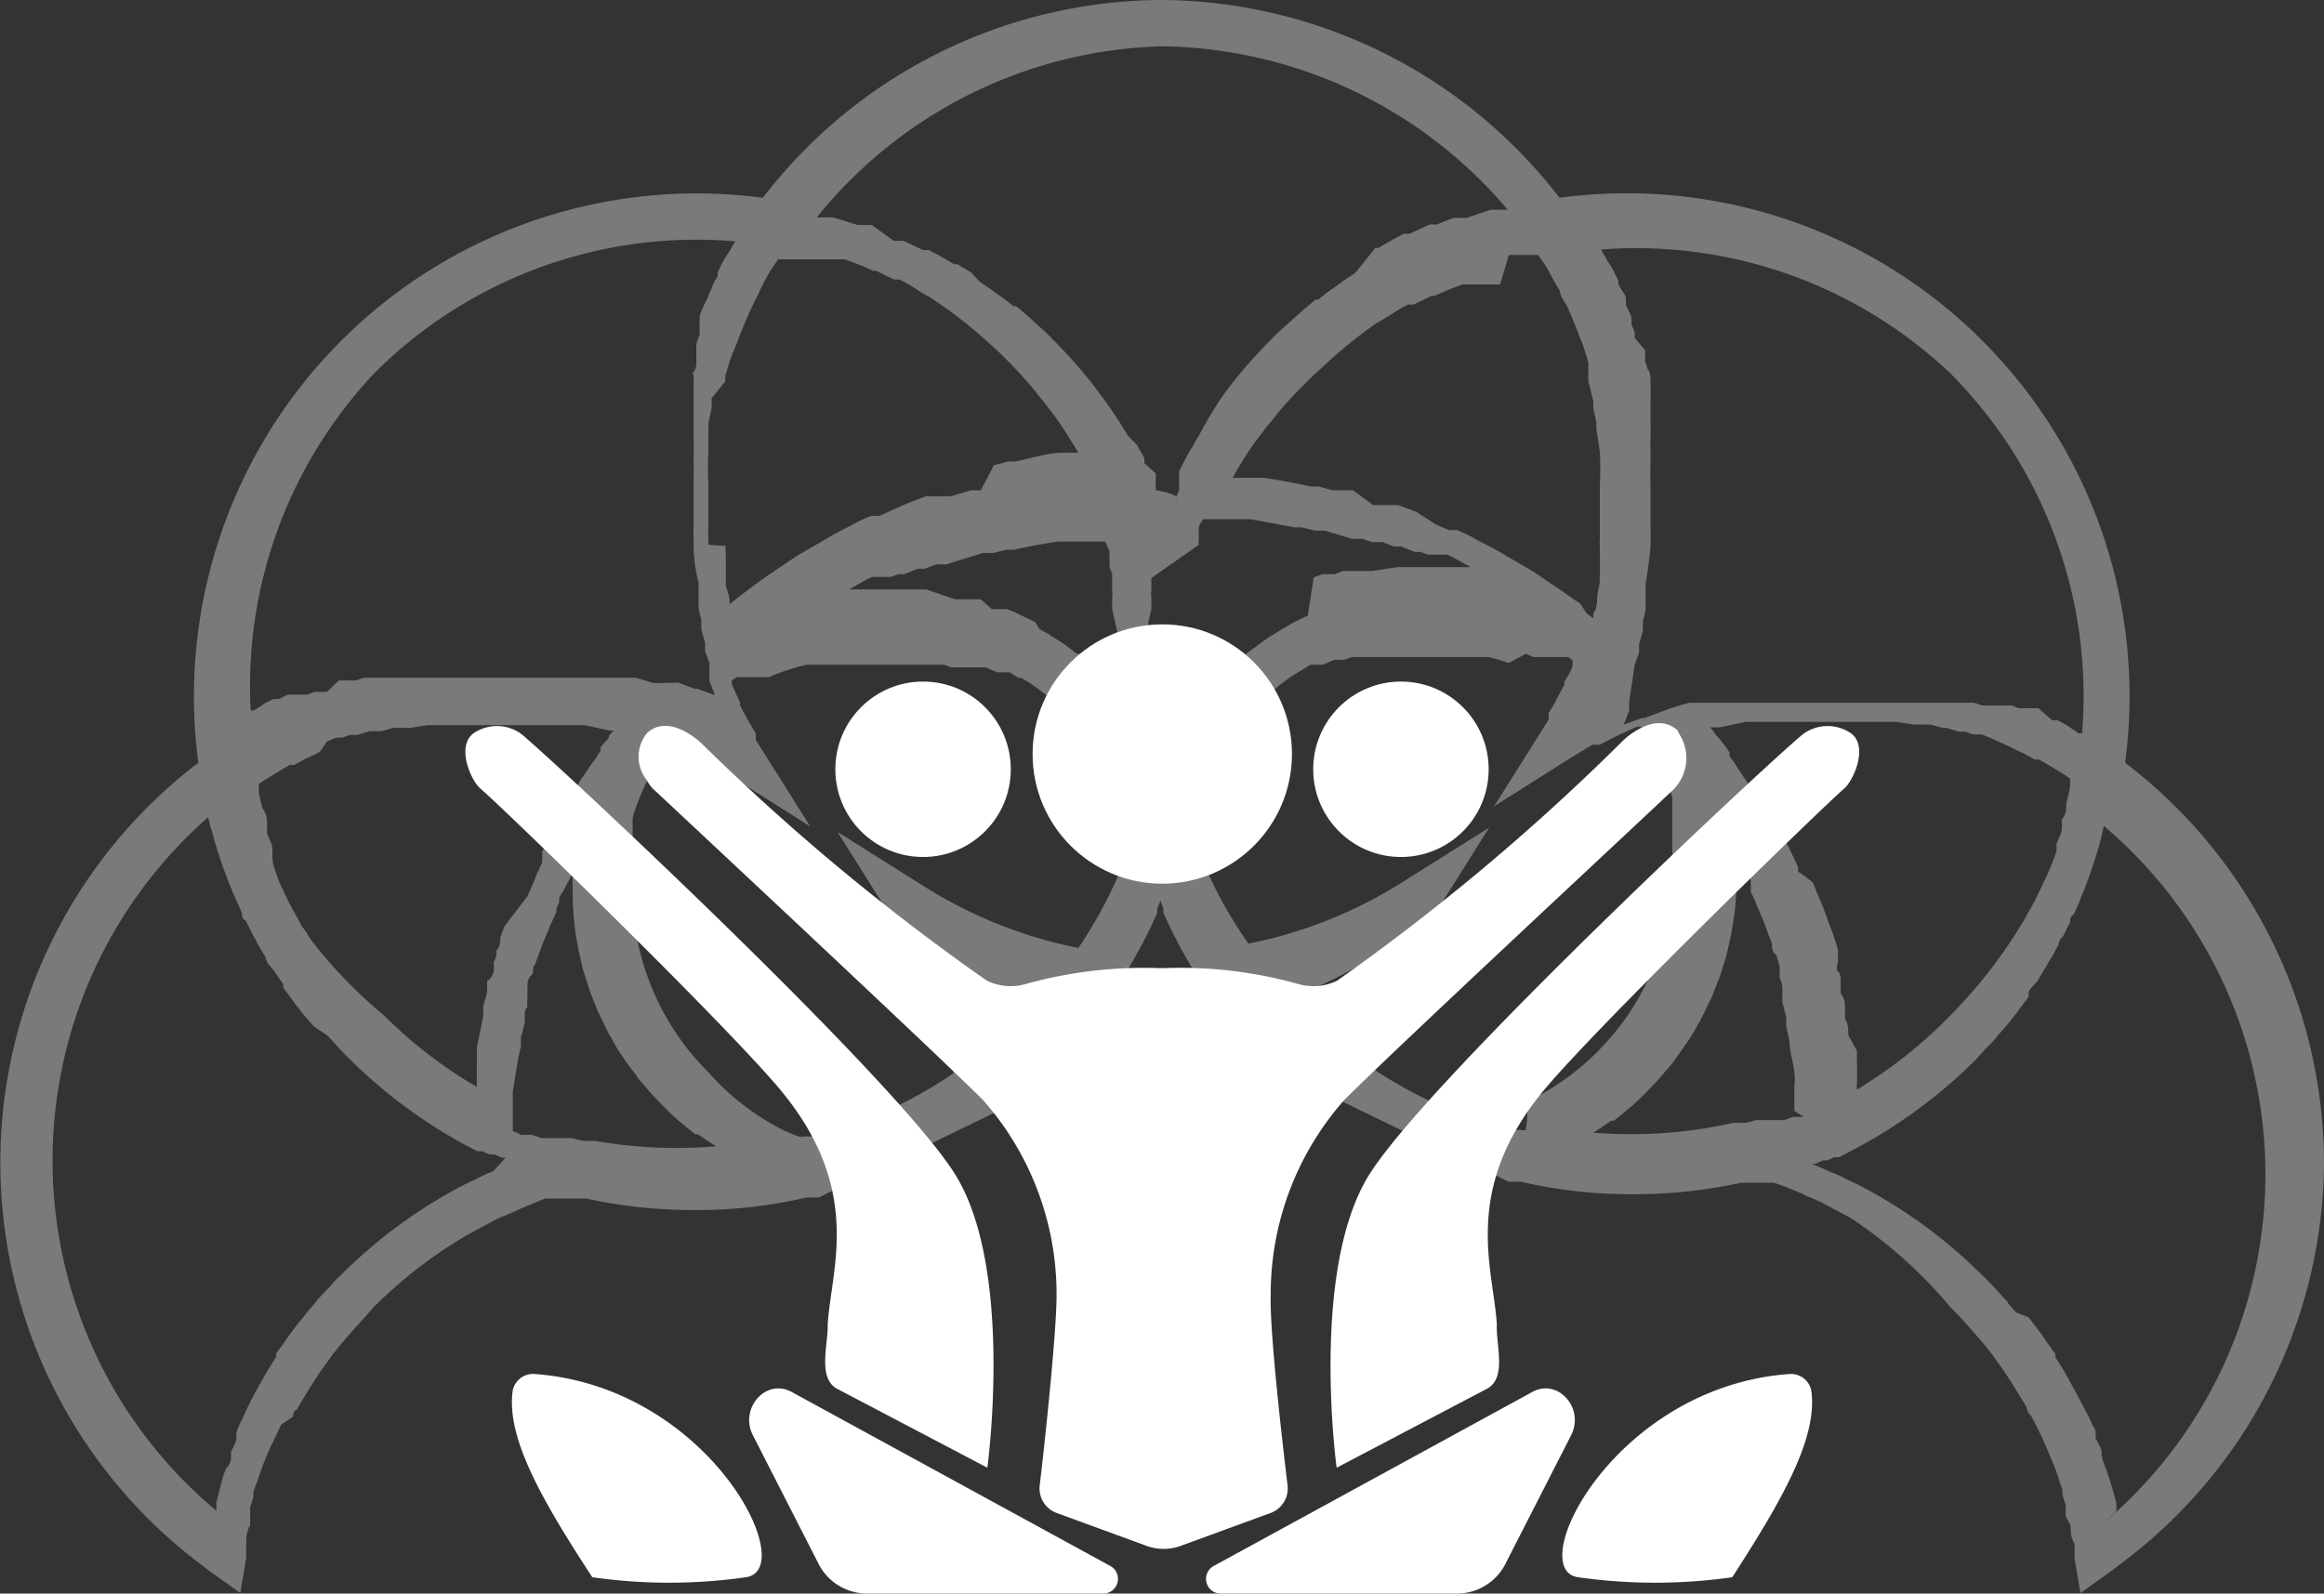 <?xml version="1.0" encoding="UTF-8"?> <svg xmlns="http://www.w3.org/2000/svg" id="Capa_1" data-name="Capa 1" viewBox="0 0 42.65 29.25"><rect x="0" y="0" width="42.65" height="29.25" fill="#333333" stroke="none"/><defs><style>.cls-1{opacity:0.35;}.cls-2{fill:#fff;}</style></defs><title>Logo Kundalini isotipo blanco</title><g class="cls-1"><path class="cls-2" d="M21.33,14a5,5,0,0,0-.31.84l0,.1,0,.11a7.83,7.83,0,0,0,.31,1,10,10,0,0,0,.3-1l0-.11,0-.1A6,6,0,0,0,21.33,14Z"></path><path class="cls-2" d="M42.65,21.35A9.26,9.26,0,0,0,39,14h0A9.23,9.23,0,0,0,28.62,3.63h0A9.28,9.28,0,0,0,21.33,0h0A9.28,9.28,0,0,0,14,3.63h0A9.23,9.23,0,0,0,3.64,14h0a9.23,9.23,0,0,0,0,14.68h0l.21.16.56.4v0l.11-.65a2.38,2.38,0,0,1,0-.26c0-.11,0-.22.07-.33l0-.13a.19.19,0,0,0,0-.08l0-.12.06-.19,0-.1.09-.24a4.82,4.82,0,0,1,.22-.57l.2-.42L5.38,26c0-.05,0-.09.07-.13l.08-.14.08-.13.06-.1c.1-.16.21-.33.33-.49l.09-.13c.14-.18.29-.35.44-.52l.19-.21L6.85,24a8.51,8.51,0,0,1,1.72-1.33l.56-.3.26-.11.11-.05.28-.12L10,22l.09,0,.11,0h.05l0,0h.09l0,0,.07,0,.15,0h.09l.11,0a9.19,9.19,0,0,0,2,.21h.12a8.84,8.84,0,0,0,1.92-.23l.14,0h.09l.94-.48.13-.06.06,0,2.18-1.06,0-.23a9.28,9.28,0,0,0-.48-1.79l-.15-.38a9,9,0,0,0,2.17.64l.26,0,.15-.21a9.13,9.13,0,0,0,.95-1.66.3.3,0,0,1,0-.08h0l.06-.14a1.21,1.21,0,0,0,.05.14h0l0,.08a9.13,9.13,0,0,0,.95,1.66l.15.21.26,0A8.9,8.9,0,0,0,25,17.69l-.15.38a9.28,9.28,0,0,0-.48,1.79l0,.23,2.18,1.06.06,0,.13.06.94.48h.09l.14,0a8.92,8.92,0,0,0,1.92.23h.12a9.19,9.19,0,0,0,2-.21l.11,0H32l.15,0,.07,0,0,0h.09l.05,0h0l.11,0,.09,0,.2.07.29.12.1.05.26.11.56.3A8.51,8.51,0,0,1,35.8,24l.13.13.19.21c.15.17.3.34.44.52l.09.13c.12.16.23.33.33.49l.06.1.08.13a1,1,0,0,1,.08.14s0,.08.07.13l.07.13c.07.14.14.28.2.42s.16.37.23.57a2.25,2.25,0,0,0,.08.24l0,.1.06.19,0,.12s0,.06,0,.08L38,28c0,.11,0,.22.07.33a2.38,2.38,0,0,1,0,.26l.11.65v0l.56-.4.21-.16h0A9.25,9.25,0,0,0,42.65,21.35ZM35.79,6.85a8.39,8.39,0,0,1,2.42,6.61h0l-.06,0L38,13.36h0l-.09-.06,0,0h0l-.15-.08h0l-.1,0,0,0L37.41,13h0l-.07,0-.09,0h0l-.09,0-.06,0-.05,0,0,0-.13-.05h0l-.13,0-.1,0,0,0h0l-.14,0h0l-.1,0-.07,0-.15-.05-.06,0h0l-.12,0,0,0-.14,0h-.07l-.08,0-.14,0h0l-.08,0h-.06l-.16,0h-.21l-.08,0h-.3l-.12,0H32.85l-.14,0h-.45l-.16,0h-.25l-.23,0H31.5l-.1,0-.1,0-.12,0-.18,0-.18.05-.16.05h0l-.19.07h0l-.29.11-.05,0-.33.12.1-.26h0l0-.05,0,0,0-.12h0L30,12.2h0l.08-.22h0l0-.05,0-.1.07-.25a.19.19,0,0,1,0-.07s0-.07,0-.11a1.6,1.6,0,0,0,.05-.21l0-.13c0-.08,0-.15,0-.23s0-.07,0-.11q.06-.35.09-.69V10a2.83,2.83,0,0,0,0-.29V9.58c0-.12,0-.24,0-.36V8.86a.86.86,0,0,1,0-.16.53.53,0,0,1,0-.13h0c0-.05,0-.09,0-.13s0-.07,0-.11,0-.08,0-.11a.25.25,0,0,1,0-.08c0-.05,0-.09,0-.14V8a1.7,1.7,0,0,0,0-.22V7.61l0-.18,0-.08v0s0,0,0-.06a1.16,1.16,0,0,0,0-.18h0s0-.06,0-.08,0-.06,0-.08,0-.12-.05-.17v0l-.05-.16a.31.31,0,0,0,0-.08.76.76,0,0,0,0-.11L30,6.2l0-.1v0l-.06-.15a.36.36,0,0,0,0-.09c0-.09-.07-.18-.1-.26v0h0l0-.11c0-.06-.05-.12-.08-.17v0l-.06-.1,0-.07-.06-.12,0,0a1.09,1.09,0,0,0-.08-.15v0l-.06-.09a.75.75,0,0,0-.07-.12l-.05-.09A8.38,8.38,0,0,1,35.79,6.85ZM33.92,19c0-.1,0-.2-.06-.3l0-.17c0-.1,0-.2-.08-.3l0-.12V18c0-.06,0-.12-.05-.17s0-.13,0-.19l0-.15,0-.05a2,2,0,0,0-.07-.23,2,2,0,0,0-.08-.22l-.15-.41-.06-.13-.1-.25A2.56,2.56,0,0,0,33,16v0a.59.59,0,0,1,0-.08l-.05-.11,0,0-.12-.25-.09-.16-.09-.17,0-.07h0L32.45,15a.64.64,0,0,0-.08-.14c0-.09-.1-.18-.16-.27l-.13-.21-.17-.25L31.83,14l-.09-.12,0-.07,0,0,0,0c-.05-.08-.11-.15-.16-.22l-.09-.1a.76.76,0,0,0-.11-.14l.06,0,.13,0,.46-.1.11,0,.15,0,.19,0,.34,0h1.73l.25,0h0l.32.05h0l.23,0,.08,0,.22.06h.07l0,0,.23.07h0l.12,0h0l.14.05h0l.11,0h.05l.17.07.33.15.14.07.13.06.2.11.08,0c.19.11.38.22.57.35l0,.15a2.64,2.64,0,0,1-.07.3c0,.11,0,.21-.08.3l0,.15c0,.1-.06.2-.1.3a1.21,1.21,0,0,1,0,.14c-.05.14-.11.29-.17.43l-.2.42-.07.13a1,1,0,0,1-.08.14l-.07.13-.08.13-.08.13a9,9,0,0,1-1.16,1.46A8.63,8.63,0,0,1,34.08,20a.37.37,0,0,1,0-.11v0c0-.1,0-.2,0-.3v-.05a2.17,2.17,0,0,1,0-.25h0ZM27.69,4.68l.14,0h.05l.23,0,.12,0h0l0,0h0v0l.15.22,0,0,.13.24,0,0,0,0,.12.21v0c0,.09.09.19.14.29h0c.08.19.16.38.23.57v0a1.46,1.46,0,0,1,.07.19,2.58,2.58,0,0,1,.08.26l0,.09V7l.09.36,0,.06v.07l.06.28a.5.5,0,0,0,0,.12l.06.4v0a6,6,0,0,1,0,.61v.73c0,.09,0,.19,0,.28a.28.28,0,0,0,0,.09l0,.24a.77.77,0,0,1,0,.15.78.78,0,0,1,0,.16.77.77,0,0,0,0,.15,2.38,2.38,0,0,0-.05.26v0c0,.1,0,.2-.07.3v.09h0l-.12-.09L29,11.08h0L28.88,11l-.21-.15h0l-.55-.37-.19-.11-.36-.21c-.13-.08-.27-.15-.41-.22L27,9.85l-.12-.06-.14-.06-.08,0,0,0-.07,0-.14-.06-.11-.05h0L26,9.4l-.13-.05-.21-.08h0l-.12,0-.12,0-.17,0-.05,0L24.83,9,24.67,9l-.21,0-.26-.07-.14,0c-.29-.06-.58-.12-.87-.16l-.14,0-.35,0h-.08a7,7,0,0,1,.43-.68l.1-.13.09-.12.11-.13.11-.14c.15-.18.31-.35.48-.52l.13-.13.21-.19a8.16,8.16,0,0,1,1-.81l.14-.08.27-.17.15-.08.1,0,.19-.09.14-.07.06,0a4.71,4.71,0,0,1,.52-.21h0l.12,0,.14,0h0l.08,0h0l.05,0h0l.15,0,.14,0ZM21.33.85a8.45,8.45,0,0,1,6.34,3l-.16,0-.15,0L26.91,4l-.1,0,0,0-.14,0-.3.12h0l-.07,0-.06,0,0,0-.37.17-.1,0c-.13.06-.25.13-.37.2l-.1.06-.06,0L24.88,5h0l-.08.06a1.88,1.88,0,0,0-.18.12h0l0,0-.18.13-.1.07-.15.12-.05,0,0,0-.2.17h0L23.57,6a2.39,2.39,0,0,0-.23.22,8.88,8.88,0,0,0-.77.87l-.12.16A7.52,7.52,0,0,0,22,8a.64.64,0,0,0-.08.14l-.06.1a1,1,0,0,0-.08.14l-.05.09h0l-.09.18,0,.08,0,.09h0v.06l0,.06V9l-.05.11a.36.36,0,0,1,0,.09v0h0v0l0,0h0v0l0-.09A1.17,1.17,0,0,0,21.21,9V9l0-.06V8.86h0l0-.09,0-.08L21,8.5h0a.41.41,0,0,0,0-.09,1,1,0,0,0-.08-.14l-.05-.1L20.7,8a7.52,7.52,0,0,0-.5-.75l-.12-.16a8.88,8.88,0,0,0-.77-.87A2.39,2.39,0,0,0,19.08,6l-.23-.21h0l-.2-.17,0,0-.05,0-.15-.12-.1-.07-.18-.13,0,0h0l-.18-.12L17.82,5h0l-.25-.15-.06,0-.1-.06c-.12-.07-.24-.14-.37-.2l-.1,0-.36-.17-.05,0-.06,0-.07,0h0L16,4.13l-.15,0,0,0-.11,0-.45-.14-.15,0-.15,0A8.42,8.42,0,0,1,21.33.85ZM13.51,6.33c.07-.19.15-.38.23-.57h0c.05-.1.09-.2.14-.29v0L14,5.22l0,0,0,0,.13-.24,0,0,.15-.22,0,0h0l0,0h0l.12,0,.23,0h.05l.14,0h0l.15,0,.14,0h0l.05,0h0l.08,0h0l.14,0,.12,0h0a4.71,4.71,0,0,1,.52.21l.06,0,.14.07.19.09.1,0,.15.08.27.17.14.08a8.16,8.16,0,0,1,1.05.81l.21.19.13.13c.17.17.33.34.48.52a1.34,1.34,0,0,1,.11.14l.11.13.09.12.1.13c.16.22.3.45.44.68H20l-.34,0-.15,0c-.29,0-.58.1-.87.16l-.14,0-.26.07L18,9,17.82,9l-.37.11-.05,0-.17,0-.12,0-.12,0h0l-.21.08-.13.05-.27.12h0l-.11.05-.14.06-.07,0,0,0-.08,0-.14.06-.12.06-.13.07c-.14.07-.28.14-.41.22l-.36.21-.19.11-.55.37h0l-.21.15-.12.09h0l-.25.19-.11.09h0l0,0v-.05c0-.1-.05-.2-.07-.3v0c0-.09,0-.17,0-.26l0-.15s0-.1,0-.16a.77.77,0,0,1,0-.15L13,10V9.89a2.64,2.64,0,0,1,0-.28v0c0-.11,0-.22,0-.33S13,9,13,8.9v0a6,6,0,0,1,0-.61v0c0-.13,0-.26,0-.4a.5.5,0,0,0,0-.12l.06-.28V7.37l0-.06L13.31,7v0l0-.1.08-.26a1.46,1.46,0,0,1,.07-.19Zm-6.64.52a8.35,8.35,0,0,1,6.62-2.42l-.05.09-.07.12-.06.09v0a1.09,1.09,0,0,0-.08.15l0,0-.06.12,0,.07-.06.1v0L13,5.43a.54.54,0,0,1-.05.11h0v0a2,2,0,0,0-.11.26l0,.09a.88.88,0,0,0,0,.15l0,0,0,.1-.06.17s0,.08,0,.11a.31.31,0,0,0,0,.08l0,.16v0s0,.11-.05.17,0,0,0,.08a.31.31,0,0,1,0,.08h0c0,.06,0,.12,0,.18l0,.06v0l0,.08,0,.18v0l0,.09v0c0,.07,0,.15,0,.22V8c0,.05,0,.09,0,.14a.25.25,0,0,1,0,.08.45.45,0,0,1,0,.11s0,.07,0,.11,0,.08,0,.13h0a.53.53,0,0,1,0,.13v.16a.62.62,0,0,0,0,.13v.23c0,.12,0,.24,0,.36v.08a2.83,2.83,0,0,0,0,.29V10q0,.35.09.69s0,.07,0,.11,0,.15,0,.23l0,.13a1.6,1.6,0,0,0,.05.21l0,.11s0,.05,0,.07l.07.25,0,.1,0,.05h0l.08.22h0l0,.16h0l0,.12,0,0,0,.05h0l.1.26-.33-.12-.05,0-.29-.11h0L12,12.54h0l-.16-.05-.18-.05-.18,0-.12,0-.1,0-.1,0H11l-.23,0h-.25l-.16,0H9.94l-.14,0H8.31l-.12,0h-.3l-.08,0h-.2l-.17,0H7.38l-.08,0h0l-.14,0-.08,0H7l-.14,0,0,0-.12,0h0l-.06,0-.15.05-.07,0-.1,0h0l-.14,0h0L6,12.7l-.1,0-.13,0h0l-.13.05,0,0-.05,0-.06,0-.09,0h0l-.09,0-.07,0h0l-.16.08,0,0-.1,0h0l-.16.08h0l0,0-.09.06h0l-.11.07-.06,0h0A8.37,8.37,0,0,1,6.87,6.85Zm4.51,6.41a.76.76,0,0,0-.11.14l-.09.1c0,.07-.11.14-.16.22l0,0,0,0,0,.07a.83.83,0,0,0-.08.12l-.09.12-.17.25-.13.21c-.06.09-.11.18-.16.27a.64.64,0,0,0-.08.14l-.06.09h0l0,.07-.09.17-.09.16-.12.25,0,0a.54.54,0,0,1,0,.11.59.59,0,0,1,0,.08v0l-.11.24-.1.25-.06.13L9.26,17a2,2,0,0,0-.08.22c0,.08,0,.15-.07.23l0,.05s0,.1-.05.15a1.33,1.33,0,0,1,0,.19S9,18,8.94,18v.05l0,.12c0,.1-.05.2-.07.3a1.36,1.36,0,0,0,0,.17l-.06.3-.06.3h0a2.17,2.17,0,0,1,0,.25v.05c0,.1,0,.2,0,.3v0s0,.08,0,.11a8.29,8.29,0,0,1-1.7-1.31A8.52,8.52,0,0,1,5.7,17.24l-.08-.13L5.54,17l-.07-.13-.08-.14-.07-.13-.2-.42C5.06,16,5,15.87,5,15.73a1.21,1.21,0,0,1,0-.14c0-.1-.07-.2-.1-.3l0-.15c0-.09,0-.19-.08-.3a2.64,2.64,0,0,1-.07-.3l0-.15c.19-.13.38-.24.57-.35l.08,0,.2-.11.13-.06.14-.07L6,13.61l.17-.07h0l.11,0h0l.14-.05h0l.13,0h0l.24-.07,0,0H7l.22-.06.08,0,.23,0h0l.32-.05H8l.25,0H9.94l.34,0,.19,0,.16,0,.1,0,.46.1.13,0ZM9.05,21.5l-.13.05-.16.08-.25.12h0a9.15,9.15,0,0,0-2.26,1.66,1.8,1.8,0,0,0-.19.2l-.2.21a.39.39,0,0,0-.08.1l-.14.16-.07.09a5.46,5.46,0,0,0-.36.48l-.14.19,0,.06-.15.24h0c-.13.23-.26.45-.37.68l-.13.28a1.08,1.08,0,0,0-.08.19.47.47,0,0,0,0,.1c0,.09-.07.18-.1.26l0,.06c0,.07,0,.14-.07.22s-.14.43-.2.65c0,.05,0,.1,0,.15A8.38,8.38,0,0,1,3.82,15v0a2,2,0,0,0,.07.26,8.17,8.17,0,0,0,.49,1.36l.06.14c0,.05,0,.1.07.14l.07.14.07.14a1.09,1.09,0,0,1,.08.15l.15.25h0c0,.09.11.18.17.27l.15.22,0,.06.17.23h0c.06.09.13.17.19.25l.2.23,0,0L6,19l.06.06.19.21A9.32,9.32,0,0,0,8.51,21h0l.25.13.09,0h0l.13.06H9l.08,0h0l.13.06.07,0h0l0,0h0Zm1.87-.56h-.09l-.14,0-.19-.05-.15,0h0l-.12,0h-.05l-.11,0-.06,0H9.94l-.18-.06-.1,0-.09,0h0l-.16-.07v-.17l0-.28v0c0-.09,0-.18,0-.26l.09-.57.06-.28,0-.16a2.86,2.86,0,0,0,.07-.28l0-.11v0c0-.06,0-.12.05-.17a.84.84,0,0,1,0-.17c0-.05,0-.1,0-.15l0-.05c0-.06,0-.14.07-.21s0-.13.07-.2l.14-.38.05-.12.1-.24.1-.22,0,0,0-.06.05-.11,0-.05c0-.08.07-.14.1-.21l.08-.15a.83.83,0,0,1,.07-.13h0v.06a.77.77,0,0,0,0,.15s0,.08,0,.13V16s0,.09,0,.14v.2a5.32,5.32,0,0,0,.13,1.2l.06.26h0l.12.38h0l.15.38.06.12.12.25a.75.75,0,0,0,.07.12,2.5,2.5,0,0,0,.21.35c.08.12.16.23.25.34a.44.44,0,0,0,.08.11l.19.22.19.2.16.16,0,0,.12.11.07.06.11.09h0l0,0,.16.13.05,0,.16.11.17.11A8.53,8.53,0,0,1,10.92,20.94Zm10-6a8.21,8.21,0,0,1-1.13,2.46,8.36,8.36,0,0,1-2.83-1.13l-1.59-1,1,1.59a8.8,8.8,0,0,1,.74,1.47,8.22,8.22,0,0,1,.39,1.37A8.56,8.56,0,0,1,15,20.86h-.06l-.07,0-.12,0h0a.16.16,0,0,1-.09,0,2.63,2.63,0,0,1-.35-.15A4.55,4.55,0,0,1,13,19.68a4.71,4.71,0,0,1-1.39-3.51c0-.05,0-.11,0-.16v0c0-.05,0-.1,0-.15v0s0-.07,0-.11a.43.43,0,0,0,0-.11s0,0,0-.05l0-.14a.11.11,0,0,1,0-.05l0-.14s0,0,0-.05l0-.11,0-.08a1.09,1.09,0,0,1,.05-.17l.06-.16a3.65,3.65,0,0,1,.25-.53l.06-.11,0-.07.06-.1,0-.05.08-.12v0l.08,0h0l.29.13.16.08.23.12.07,0h0l.07,0h0l.21.13,0,0,.12.07,1.47.93h0l-1-1.59,0-.06,0-.06h0l-.12-.2,0,0c-.06-.11-.12-.21-.17-.32l0-.05-.15-.33,0,0,0-.07,0,0,.09-.06h0l.07,0h.07l.05,0,.08,0,0,0h0l0,0h0l.08,0h0l.06,0,.05,0h0l.07,0,.06,0,.14-.06.17-.06.19-.06.19-.05h0l.12,0h.09l.15,0h0l.19,0h1l.11,0h.15l.13,0h.05l.22,0h0l.11,0h0l.07,0,.13,0,.14.05H18l.09,0,.21.09.09,0h0l.07,0,.07,0,.16.1h.05l.15.09a5.33,5.33,0,0,1,.74.61,4.46,4.46,0,0,1,.91,1.28,1.19,1.19,0,0,1,.08.16v0h0v0l0,.1v0h0v0h0s0,0,0,0a.14.14,0,0,1,0,.06h0v.06l0,.05Zm.76.1a10,10,0,0,1-.3,1,7.83,7.83,0,0,1-.31-1L21,15l0-.1a5,5,0,0,1,.31-.84,6,6,0,0,1,.3.84l0,.1Zm.14-2,0,0h0l-.06.1,0,0,0,0v0l0,0-.07.12,0,0a.83.83,0,0,0-.09.16s0,0,0,.06l0,.09a.41.41,0,0,1,0-.09.21.21,0,0,0,0-.06.8.8,0,0,0-.08-.16l0,0-.07-.12,0,0v0l0,0,0,0-.06-.1h0l0,0h0l0,0L20.79,13v0h-.05l-.09-.11-.07-.08v0l-.06-.07,0,0,0,0h0l-.14-.13-.2-.2L19.87,12,19.76,12l-.22-.17-.12-.08-.12-.07a.41.41,0,0,0-.11-.07l-.12-.07L19,11.42l-.12-.06-.13-.06h0l-.12-.06-.15-.06h0l-.06,0H18.2L18,11,18,11l-.06,0h0l-.06,0h0l-.09,0-.07,0h-.19L17,10.82H15.58l.3-.17.12-.06.11,0h0l.1,0,.08,0,0,0,.06,0,.13-.05.11,0h0l.25-.1.13,0,.21-.08h0l.1,0,.09,0,.18-.06h0l.33-.1.16-.05.19,0,.24-.06.14,0c.26-.06.54-.11.81-.15l.13,0,.32,0,.29,0h.12s.05.11.08.17h0v0h0l0,.06h0a.14.14,0,0,1,0,.06h0a0,0,0,0,0,0,0v0h0l0,.08h0a.3.3,0,0,1,0,.1s0,0,0,0l.05.12v.08l0,0h0v0h0s0,.09,0,.14v.07a.75.75,0,0,1,0,.16,0,0,0,0,1,0,0l0,.11h0s0,.06,0,.09l.36,1.59v0l.36-1.59s0-.06,0-.09h0l0-.11a0,0,0,0,1,0,0,.75.75,0,0,1,0-.16v-.07c0-.05,0-.09,0-.14h0v0h0l0,0v0a.06.06,0,0,0,0,0L22,10s0,0,0,0a.3.3,0,0,1,0-.1h0l0-.08h0v0a0,0,0,0,0,0,0h0a.14.14,0,0,1,0-.06h0l0-.06h0v0h0c0-.06.05-.12.08-.17h.12l.29,0,.32,0,.14,0,.81.15.13,0,.24.06.19,0,.16.05.33.1H25l.18.06.1,0,.09,0h0l.21.08.13,0,.25.1h0l.11,0,.13.05.07,0,0,0,.08,0,.1,0h0l.11,0,.12.06.31.17H25.64l-.45.07H25l-.07,0-.09,0h0l-.06,0h0l-.06,0-.07,0-.16.06h-.13l-.05,0h-.05l-.15.06L24,11.3h0l-.13.06-.12.06-.12.07-.12.07-.11.07-.12.07-.11.08-.23.17-.11.08-.21.19-.21.2-.14.13h0l0,0v0a.46.46,0,0,0-.07.07v0L22,12.8l-.09.11h-.05v0l-.05.06,0,0ZM28,20.74a.16.16,0,0,1-.09,0h0l-.12,0-.06,0h-.07a8.56,8.56,0,0,1-2.46-1.12,9.3,9.3,0,0,1,.39-1.37,8.8,8.8,0,0,1,.74-1.47l1-1.59-1.59,1a8.28,8.28,0,0,1-2.83,1.13A8.21,8.21,0,0,1,21.78,15h0s0,0,0-.05v-.06h0a.14.14,0,0,1,0-.06s0,0,0,0h0v0h0v0a.69.69,0,0,1,0-.1s0,0,0,0h0v0c0-.05.05-.11.08-.16A4.46,4.46,0,0,1,23,13a5.33,5.33,0,0,1,.74-.61l.15-.09h0l.16-.1.07,0,.07,0h0l.09,0,.21-.09.09,0h.09l.14-.05.13,0,.07,0h0l.11,0h0l.22,0h.05l.13,0h.15l.11,0h1l.19,0h0l.14,0h.09l.12,0h0l.19.05.18.06L28,12l.14.06.06,0,.07,0h0l.05,0,.06,0h0l.08,0h0l.05,0h0l0,0,.08,0,.05,0h.07l.07,0h0l.08.06,0,0,0,.07,0,0c0,.11-.1.22-.15.33l0,.05c-.06.11-.12.21-.17.32l0,0-.12.2h0l0,.06,0,.06-1,1.59h0l1.47-.93.12-.07,0,0,.21-.13h0l.07,0h0l.07,0,.23-.12.16-.08.29-.13h0l.08,0v0l.09.12,0,.05.06.1,0,.07.06.11a3.65,3.65,0,0,1,.25.53l.06.16a1.09,1.09,0,0,1,.05.17l0,.08,0,.11s0,0,0,.05l0,.14s0,0,0,.05,0,.1,0,.14,0,0,0,.05,0,.07,0,.11,0,.07,0,.11v0c0,.05,0,.1,0,.15v0s0,.11,0,.16a4.7,4.7,0,0,1-1.38,3.51,4.75,4.75,0,0,1-1.28.91A2.17,2.17,0,0,1,28,20.74Zm5.1-.24h0l-.09,0-.1,0-.17.06h-.06l-.06,0-.11,0h0l-.13,0h0l-.15,0-.19.05-.14,0h-.09a8.53,8.53,0,0,1-2.57.18l.17-.11.16-.11.05,0,.16-.13,0,0h0l.11-.09.07-.06.12-.11,0,0,.16-.16.19-.2.19-.22.09-.11.24-.34a2.5,2.5,0,0,0,.21-.35.75.75,0,0,0,.07-.12l.12-.25.06-.12.15-.38h0l.12-.38h0l.06-.26a5.32,5.32,0,0,0,.13-1.2v-.2c0-.05,0-.1,0-.14V16a.06.06,0,0,0,0,0,.53.53,0,0,0,0-.13.77.77,0,0,0,0-.15v-.06h0a.83.83,0,0,1,.07.13,1.09,1.09,0,0,1,.08.15c0,.07.07.13.11.21l0,.05,0,.11,0,.06,0,0a2.14,2.14,0,0,1,.1.22l.1.24.05.12.14.38c0,.07,0,.14.08.2l.06.21,0,.05s0,.1,0,.15a.84.84,0,0,1,.05.17c0,.05,0,.11,0,.17v0l0,.11.07.28,0,.16.06.28c0,.19.07.38.09.57s0,.17,0,.26v0l0,.28v.17Zm5.74,7.24s0-.1,0-.15c-.06-.22-.12-.44-.2-.65s-.05-.15-.07-.22l0-.06c0-.08-.07-.17-.11-.26l0-.1c0-.07-.06-.13-.08-.19s-.09-.18-.14-.28-.24-.45-.37-.68h0l-.15-.24,0-.06-.14-.19c-.11-.17-.23-.32-.35-.48L37,24.09l-.14-.16a.39.39,0,0,0-.08-.1l-.19-.21c-.07-.07-.13-.14-.2-.2a9.15,9.15,0,0,0-2.26-1.66h0l-.25-.12-.16-.08-.13-.05-.34-.15h0l0,0h0l.07,0,.13-.06h0l.08,0h0l.13-.06h0l.09,0,.25-.13h0a9.32,9.32,0,0,0,2.25-1.65l.19-.21.06-.06a1.54,1.54,0,0,0,.17-.19l0,0,.2-.23c.06-.08.13-.16.19-.25h0c.06-.08.12-.15.17-.23l0-.06c0-.07.1-.15.16-.22l.16-.27h0l.15-.25a1.09,1.09,0,0,1,.08-.15s0-.09.07-.14a.61.61,0,0,0,.07-.14.61.61,0,0,0,.07-.14c0-.05,0-.09.07-.14a9.18,9.18,0,0,0,.49-1.36l.06-.26v0a8.38,8.38,0,0,1,0,12.79Z"></path><path class="cls-2" d="M24.28,20.09Z"></path><path class="cls-2" d="M18.39,20.08h0Z"></path></g><path class="cls-2" d="M15.36,25.49l2.76,1.45s.49-3.59-.57-5.35-7.69-7.91-8-8.13a.76.76,0,0,0-.86,0c-.31.23-.07.82.11,1,.46.39,4.35,4.18,5.45,5.46,1.62,1.88,1,3.36.94,4.39C15.2,24.68,15,25.29,15.36,25.49Z"></path><path class="cls-2" d="M27.29,25.49l-2.76,1.45s-.49-3.59.58-5.35,7.68-7.91,8-8.13a.76.76,0,0,1,.86,0c.31.23.07.82-.11,1-.45.39-4.35,4.18-5.45,5.46-1.62,1.88-1,3.36-.94,4.39C27.45,24.68,27.66,25.29,27.29,25.49Z"></path><path class="cls-2" d="M9.41,25.52c-.12.83.47,1.92,1.46,3.43a9.93,9.93,0,0,0,2.82,0c1-.14-.67-3.5-3.88-3.73A.38.38,0,0,0,9.41,25.52Z"></path><path class="cls-2" d="M20.26,29.25H15.91a1,1,0,0,1-.9-.57l-1.19-2.33c-.26-.5.24-1.06.71-.8l5.84,3.19A.27.27,0,0,1,20.26,29.25Z"></path><path class="cls-2" d="M30.79,13.41c-.42-.39-1,.18-1,.18A40.93,40.93,0,0,1,24.54,18a1,1,0,0,1-.72.06,8,8,0,0,0-2.45-.29h-.09a8.07,8.07,0,0,0-2.45.29,1,1,0,0,1-.72-.06,40.93,40.93,0,0,1-5.24-4.36s-.59-.57-1-.18a.69.69,0,0,0,0,.86.68.68,0,0,0,.17.21c.64.6,5,4.67,6,5.66a5.38,5.38,0,0,1,1.35,3.59c0,.66-.21,2.66-.31,3.49a.48.48,0,0,0,.31.5l1.64.6a.91.91,0,0,0,.65,0l1.64-.6a.48.48,0,0,0,.31-.5c-.1-.83-.33-2.83-.31-3.49a5.38,5.38,0,0,1,1.35-3.59c1-1,5.37-5.06,6-5.66a.82.82,0,0,0,.14-1.07Z"></path><path class="cls-2" d="M33.24,25.52c.12.83-.47,1.92-1.45,3.43a10,10,0,0,1-2.83,0c-1-.14.67-3.5,3.88-3.73A.38.38,0,0,1,33.24,25.52Z"></path><path class="cls-2" d="M22.39,29.25h4.36a1,1,0,0,0,.89-.57l1.19-2.33c.26-.5-.24-1.06-.71-.8l-5.84,3.19A.27.27,0,0,0,22.39,29.25Z"></path><circle class="cls-2" cx="21.33" cy="13.84" r="2.38"></circle><circle class="cls-2" cx="16.94" cy="14.12" r="1.61"></circle><circle class="cls-2" cx="25.71" cy="14.12" r="1.61"></circle></svg> 